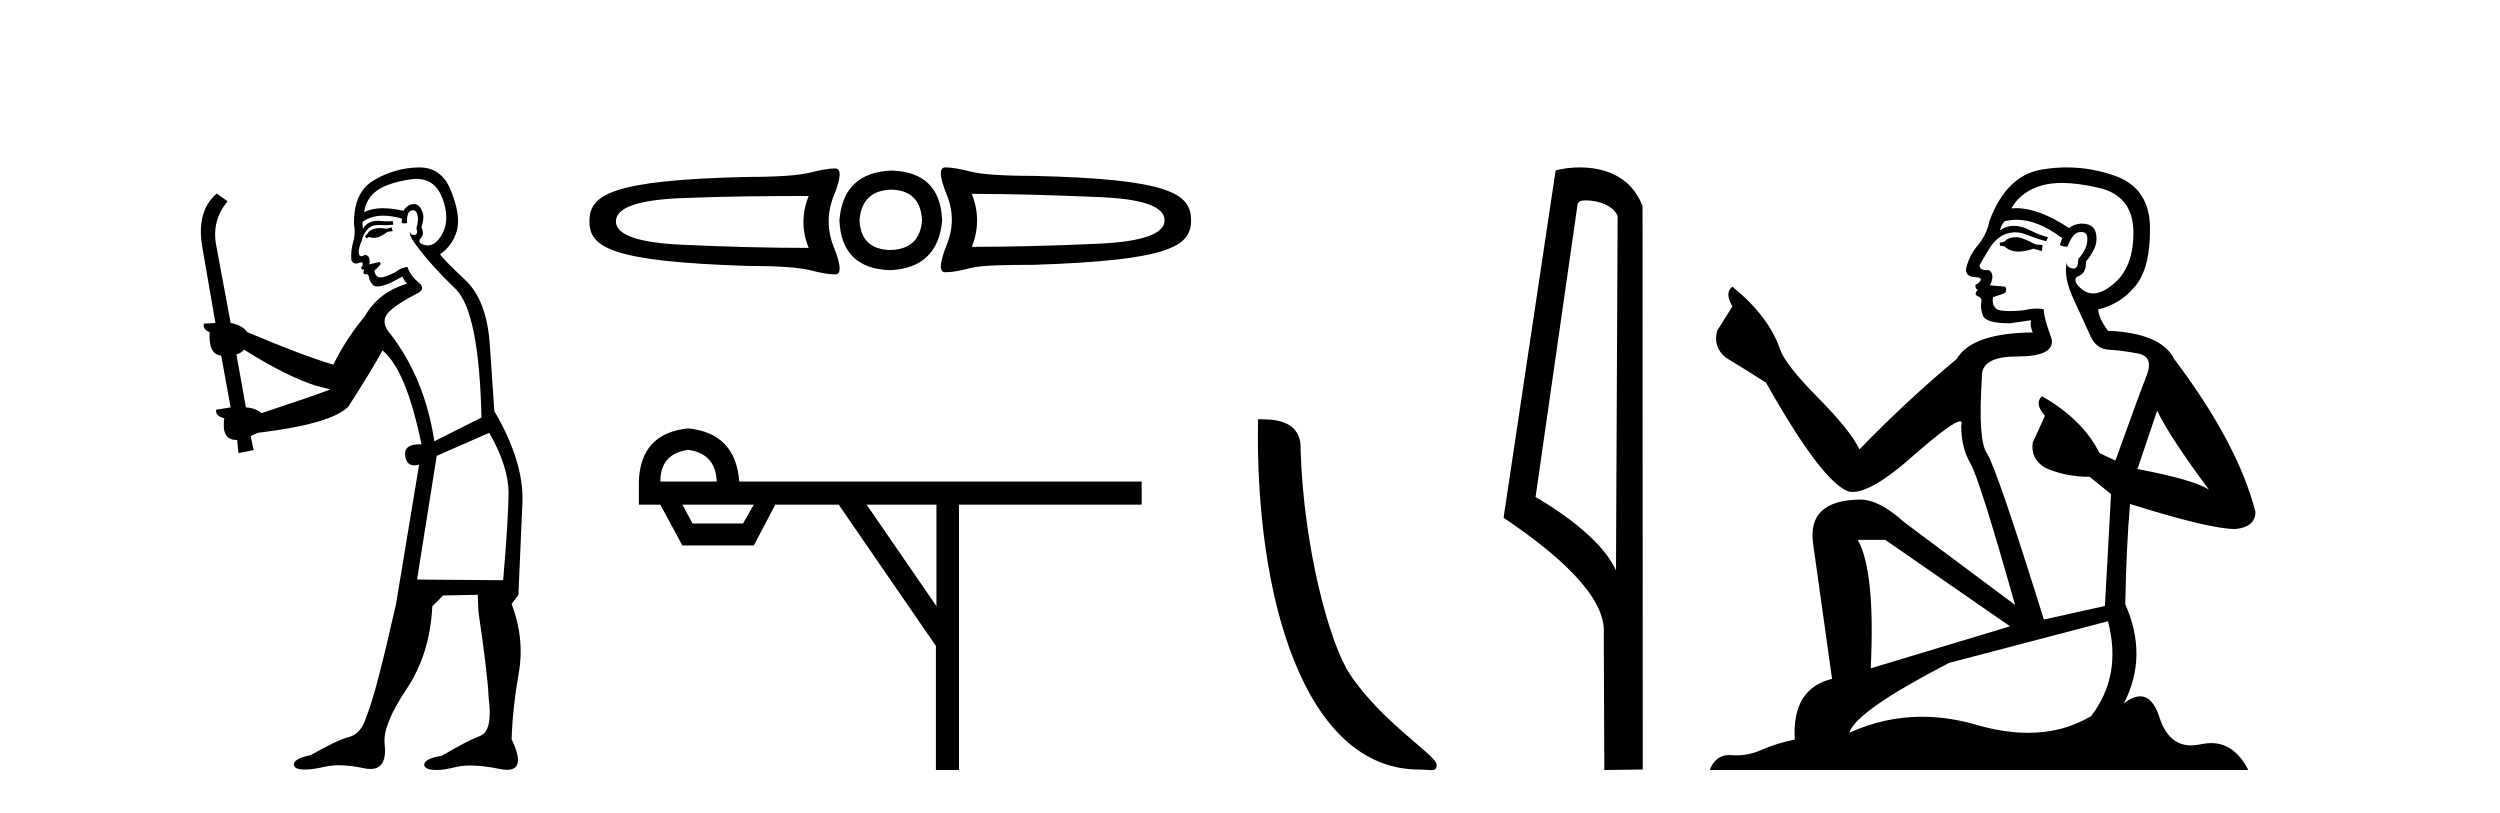 <?xml version='1.0' encoding='UTF-8' standalone='yes'?><svg xmlns='http://www.w3.org/2000/svg' xmlns:xlink='http://www.w3.org/1999/xlink' width='126.0' height='41.0' ><path d='M 19.739 11.461 L 19.483 11.53 Q 19.304 11.495 19.15 11.495 Q 18.996 11.495 18.868 11.53 Q 18.612 11.615 18.56 11.717 Q 18.509 11.82 18.39 11.905 L 18.475 12.008 L 18.612 11.94 Q 18.719 11.988 18.84 11.988 Q 19.144 11.988 19.534 11.683 L 19.79 11.649 L 19.739 11.461 ZM 20.988 9.016 Q 21.911 9.016 22.284 9.958 Q 22.694 11.017 22.301 11.769 Q 21.973 12.37 21.558 12.37 Q 21.454 12.37 21.345 12.332 Q 21.054 12.23 21.174 12.042 Q 21.413 11.82 21.242 11.461 Q 21.413 10.915 21.277 10.658 Q 21.139 10.283 20.855 10.283 Q 20.751 10.283 20.627 10.334 Q 20.405 10.47 20.337 10.624 Q 19.764 10.494 19.307 10.494 Q 18.743 10.494 18.356 10.693 Q 18.441 10.009 19.005 9.599 Q 19.568 9.206 20.713 9.036 Q 20.856 9.016 20.988 9.016 ZM 12.309 17.628 Q 14.427 18.96 15.913 19.438 L 16.647 19.626 Q 15.913 19.917 13.18 20.822 Q 12.889 20.566 12.394 20.532 L 11.916 17.867 Q 12.138 17.799 12.309 17.628 ZM 20.827 10.595 Q 20.971 10.595 21.02 10.778 Q 21.123 11.068 20.986 11.495 Q 21.089 11.82 20.901 11.837 Q 20.869 11.842 20.842 11.842 Q 20.69 11.842 20.662 11.683 L 20.662 11.683 Q 20.576 11.871 21.191 12.64 Q 21.789 13.426 22.968 14.57 Q 24.146 15.732 24.266 21.044 L 21.891 22.24 Q 21.413 19.08 19.671 16.825 Q 19.244 16.347 19.449 15.92 Q 19.671 15.51 20.918 14.843 Q 21.533 14.587 21.089 14.228 Q 20.662 13.87 20.542 13.46 Q 20.252 13.46 19.927 13.716 Q 19.391 13.984 19.169 13.984 Q 19.123 13.984 19.09 13.972 Q 18.902 13.904 18.868 13.648 L 19.124 13.391 Q 19.244 13.289 19.124 13.204 L 18.612 13.323 Q 18.697 12.879 18.39 12.845 Q 18.282 12.914 18.212 12.914 Q 18.127 12.914 18.099 12.811 Q 18.031 12.589 18.219 12.162 Q 18.321 11.752 18.543 11.53 Q 18.748 11.34 19.07 11.34 Q 19.097 11.34 19.124 11.342 Q 19.244 11.347 19.361 11.347 Q 19.597 11.347 19.825 11.325 L 19.79 11.137 Q 19.662 11.154 19.513 11.154 Q 19.363 11.154 19.193 11.137 Q 19.113 11.128 19.039 11.128 Q 18.54 11.128 18.287 11.53 Q 18.253 11.273 18.287 11.171 Q 18.719 10.869 19.323 10.869 Q 19.745 10.869 20.252 11.017 L 20.252 11.239 Q 20.328 11.256 20.393 11.256 Q 20.457 11.256 20.508 11.239 Q 20.508 10.693 20.696 10.624 Q 20.769 10.595 20.827 10.595 ZM 24.659 21.813 Q 25.649 23.555 25.632 24.905 Q 25.615 26.254 25.359 29.243 L 21.02 29.209 L 22.011 22.974 L 24.659 21.813 ZM 21.135 8.437 Q 21.103 8.437 21.072 8.438 Q 19.893 8.472 18.902 9.053 Q 17.809 9.633 17.843 11.325 Q 17.928 11.786 17.792 12.23 Q 17.672 12.657 17.706 13.101 Q 17.78 13.284 17.94 13.284 Q 18.004 13.284 18.082 13.255 Q 18.162 13.22 18.21 13.22 Q 18.326 13.22 18.253 13.426 Q 18.185 13.46 18.219 13.545 Q 18.242 13.591 18.295 13.591 Q 18.321 13.591 18.356 13.579 L 18.356 13.579 Q 18.259 13.82 18.404 13.82 Q 18.413 13.82 18.424 13.819 Q 18.438 13.817 18.451 13.817 Q 18.579 13.817 18.595 13.972 Q 18.612 14.16 18.8 14.365 Q 18.873 14.439 19.024 14.439 Q 19.256 14.439 19.671 14.263 L 20.286 13.938 Q 20.337 14.092 20.508 14.297 Q 19.056 14.741 18.39 15.937 Q 17.416 17.115 16.801 18.379 Q 15.332 17.952 12.462 16.74 Q 12.206 16.381 11.625 16.278 L 10.891 12.332 Q 10.669 11.102 11.472 10.146 L 10.925 9.753 Q 9.866 10.658 10.207 12.52 L 10.857 16.278 L 10.276 16.312 Q 10.207 16.603 10.566 16.74 Q 10.498 17.867 11.147 17.918 L 11.625 20.532 Q 11.249 20.6 10.891 20.651 Q 10.857 20.976 11.301 21.078 Q 11.151 22.173 11.903 22.173 Q 11.926 22.173 11.95 22.172 L 12.018 22.838 L 12.787 22.684 L 12.633 21.984 Q 12.821 21.881 13.009 21.813 Q 16.681 21.369 17.553 20.498 Q 18.731 18.67 19.278 17.662 Q 20.474 18.636 21.242 22.394 Q 21.195 22.392 21.15 22.392 Q 20.342 22.392 20.422 22.974 Q 20.489 23.456 20.88 23.456 Q 20.989 23.456 21.123 23.419 L 21.123 23.419 L 19.961 30.439 Q 18.936 35 18.475 36.093 Q 18.219 36.964 17.621 37.135 Q 17.006 37.289 15.657 38.058 Q 14.905 38.211 14.82 38.468 Q 14.751 38.724 15.178 38.775 Q 15.266 38.786 15.372 38.786 Q 15.76 38.786 16.391 38.639 Q 16.712 38.57 17.094 38.57 Q 17.665 38.57 18.373 38.724 Q 18.535 38.756 18.672 38.756 Q 19.543 38.756 19.38 37.443 Q 19.312 36.486 20.491 34.727 Q 21.669 32.967 21.789 30.559 L 22.336 30.012 L 24.078 29.978 L 24.112 30.815 Q 24.59 34.095 24.625 35.137 Q 24.847 36.828 24.215 37.084 Q 23.565 37.323 22.267 38.092 Q 21.499 38.211 21.396 38.468 Q 21.311 38.724 21.755 38.792 Q 21.862 38.809 21.992 38.809 Q 22.383 38.809 22.985 38.656 Q 23.3 38.582 23.71 38.582 Q 24.345 38.582 25.205 38.758 Q 25.405 38.799 25.561 38.799 Q 26.521 38.799 25.786 37.255 Q 25.837 35.649 26.145 33.924 Q 26.452 32.199 25.786 30.439 L 26.128 29.978 L 26.333 25.263 Q 26.384 23.231 24.915 20.72 Q 24.847 19.797 24.693 17.474 Q 24.556 15.134 23.429 14.092 Q 22.301 13.033 22.182 12.811 Q 22.814 12.367 23.019 11.649 Q 23.241 10.915 22.746 9.651 Q 22.28 8.437 21.135 8.437 Z' style='fill:#000000;stroke:none' /><path d='M 47.645 8.437 C 47.645 8.437 47.645 8.437 47.645 8.437 L 47.645 8.437 C 47.645 8.437 47.645 8.437 47.645 8.437 ZM 48.979 9.771 C 51.041 9.771 53.176 9.84 55.386 9.932 C 57.606 10.023 58.695 10.411 58.695 11.106 C 58.695 11.778 57.606 12.178 55.386 12.281 C 53.176 12.383 51.041 12.441 48.979 12.441 C 49.332 11.564 49.332 10.648 48.979 9.771 ZM 40.758 9.878 C 40.405 10.755 40.405 11.617 40.758 12.494 C 38.697 12.494 36.561 12.436 34.352 12.334 C 32.131 12.231 31.042 11.831 31.042 11.159 C 31.042 10.465 32.131 10.076 34.352 9.985 C 36.561 9.894 38.697 9.878 40.758 9.878 ZM 44.922 9.558 C 45.913 9.581 46.425 10.115 46.47 11.106 C 46.402 12.074 45.86 12.578 44.869 12.601 C 43.878 12.578 43.366 12.074 43.321 11.106 C 43.389 10.115 43.931 9.581 44.922 9.558 ZM 44.922 8.597 C 43.316 8.665 42.432 9.489 42.306 11.106 C 42.375 12.723 43.229 13.57 44.869 13.615 C 46.463 13.547 47.348 12.7 47.485 11.106 C 47.416 9.466 46.562 8.643 44.922 8.597 ZM 47.645 8.437 C 47.326 8.437 47.345 8.894 47.698 9.771 C 48.063 10.648 48.063 11.499 47.698 12.387 C 47.345 13.276 47.326 13.722 47.645 13.722 C 47.975 13.722 48.391 13.645 48.926 13.508 C 49.473 13.372 50.527 13.348 52.076 13.348 C 58.949 13.127 60.03 12.416 60.03 11.106 C 60.03 9.762 58.967 9.023 52.076 8.864 C 50.527 8.864 49.473 8.787 48.926 8.65 C 48.391 8.514 47.975 8.437 47.645 8.437 ZM 42.093 8.49 C 41.762 8.49 41.347 8.567 40.812 8.704 C 40.265 8.84 39.211 8.917 37.662 8.917 C 30.77 9.077 29.707 9.816 29.707 11.159 C 29.707 12.469 30.788 13.181 37.662 13.402 C 39.211 13.402 40.265 13.478 40.812 13.615 C 41.347 13.752 41.762 13.829 42.093 13.829 C 42.412 13.829 42.392 13.382 42.039 12.494 C 41.675 11.606 41.675 10.702 42.039 9.825 C 42.392 8.948 42.412 8.49 42.093 8.49 Z' style='fill:#000000;stroke:none' /><path d='M 34.688 22.673 Q 36.069 22.862 36.123 24.27 L 33.281 24.27 Q 33.281 22.862 34.688 22.673 ZM 37.992 25.434 L 37.45 26.382 L 34.905 26.382 L 34.391 25.434 ZM 47.197 25.434 L 47.197 30.551 L 43.677 25.434 ZM 34.688 21.59 Q 32.279 21.833 32.198 24.27 L 32.198 25.434 L 33.281 25.434 L 34.391 27.492 L 37.992 27.492 L 39.075 25.434 L 42.27 25.434 L 47.17 32.555 L 47.17 38.809 L 48.334 38.809 L 48.334 25.434 L 57.54 25.434 L 57.54 24.27 L 37.261 24.27 Q 37.071 21.833 34.688 21.59 Z' style='fill:#000000;stroke:none' /><path d='M 71.522 38.785 C 72.176 38.785 72.407 38.932 72.406 38.539 C 72.406 38.071 69.66 36.418 68.053 34.004 C 67.021 32.504 65.704 27.607 65.551 22.695 C 65.628 21.083 64.046 21.132 63.406 21.132 C 63.235 30.016 65.709 38.785 71.522 38.785 Z' style='fill:#000000;stroke:none' /><path d='M 79.916 10.1 C 80.541 10.1 81.305 10.34 81.528 10.89 L 81.446 28.751 L 81.446 28.751 C 81.129 28.034 80.188 26.699 77.393 25.046 L 79.515 10.263 C 79.615 10.157 79.612 10.1 79.916 10.1 ZM 81.446 28.751 L 81.446 28.751 C 81.446 28.751 81.446 28.751 81.446 28.751 L 81.446 28.751 L 81.446 28.751 ZM 79.619 8.437 C 79.141 8.437 78.71 8.505 78.404 8.588 L 75.781 26.094 C 77.169 27.044 80.982 29.648 80.83 31.91 L 80.858 38.809 L 82.795 38.783 L 82.784 10.393 C 82.208 8.837 80.777 8.437 79.619 8.437 Z' style='fill:#000000;stroke:none' /><path d='M 101.681 11.955 Q 101.254 11.955 101.117 12.091 Q 100.998 12.228 100.793 12.228 L 100.793 12.382 L 101.032 12.416 Q 101.297 12.681 101.736 12.681 Q 102.062 12.681 102.484 12.535 L 102.911 12.655 L 102.945 12.348 L 102.569 12.313 Q 102.023 12.006 101.681 11.955 ZM 103.918 9.22 Q 104.707 9.22 105.747 9.46 Q 107.506 9.853 107.523 11.681 Q 107.54 13.492 106.498 14.329 Q 105.947 14.788 105.495 14.788 Q 105.106 14.788 104.79 14.449 Q 104.483 14.141 104.67 13.953 Q 105.166 13.8 105.132 13.185 Q 105.661 12.535 105.661 12.074 Q 105.694 11.27 104.923 11.27 Q 104.891 11.27 104.858 11.271 Q 104.517 11.305 104.278 11.493 Q 102.766 10.491 101.617 10.491 Q 101.493 10.491 101.373 10.503 L 101.373 10.503 Q 101.869 9.631 102.928 9.341 Q 103.36 9.22 103.918 9.22 ZM 108.719 20.701 Q 109.385 22.068 111.333 24.682 Q 110.598 24.186 107.728 23.639 L 108.719 20.701 ZM 101.636 11.076 Q 102.713 11.076 103.936 12.006 L 103.816 12.348 Q 103.96 12.431 104.095 12.431 Q 104.153 12.431 104.209 12.416 Q 104.483 11.698 104.824 11.698 Q 104.865 11.693 104.902 11.693 Q 105.231 11.693 105.2 12.108 Q 105.2 12.535 104.739 13.065 Q 104.739 13.538 104.509 13.538 Q 104.473 13.538 104.431 13.526 Q 104.124 13.458 104.175 13.185 L 104.175 13.185 Q 103.97 13.953 104.534 15.132 Q 105.08 16.328 105.371 16.96 Q 105.661 17.592 106.293 17.626 Q 106.925 17.66 107.745 17.814 Q 108.565 17.968 108.19 18.925 Q 107.814 19.881 106.618 23.212 L 105.815 22.837 Q 104.978 21.145 102.911 19.967 L 102.911 19.967 Q 102.518 20.342 103.065 20.957 L 102.45 22.307 Q 102.33 23.11 103.065 23.571 Q 104.09 24.032 105.32 24.032 L 106.396 24.904 L 106.088 30.541 L 103.013 31.224 Q 100.605 23.52 100.143 22.854 Q 99.682 22.187 99.887 19.044 Q 99.802 17.968 101.647 17.968 Q 103.56 17.968 103.406 17.097 L 103.167 16.396 Q 102.979 15.747 103.013 15.593 Q 102.863 15.552 102.664 15.552 Q 102.364 15.552 101.954 15.645 Q 101.567 15.679 101.286 15.679 Q 100.724 15.679 100.588 15.542 Q 100.383 15.337 100.451 14.978 L 100.998 14.79 Q 101.185 14.688 101.066 14.449 L 100.297 14.38 Q 100.57 13.8 100.229 13.612 Q 100.178 13.615 100.132 13.615 Q 99.768 13.615 99.768 13.373 Q 99.887 13.15 100.246 12.553 Q 100.605 11.955 101.117 11.784 Q 101.347 11.71 101.574 11.71 Q 101.87 11.71 102.159 11.835 Q 102.672 12.04 103.133 12.16 L 103.218 11.955 Q 102.791 11.852 102.33 11.613 Q 101.886 11.382 101.502 11.382 Q 101.117 11.382 100.793 11.613 Q 100.878 11.305 101.032 11.152 Q 101.328 11.076 101.636 11.076 ZM 95.018 27.21 L 101.305 31.566 L 94.284 33.684 Q 94.523 28.816 93.635 27.21 ZM 106.242 31.31 Q 106.96 34.06 105.388 36.093 Q 103.98 36.934 102.218 36.934 Q 101.008 36.934 99.631 36.537 Q 98.22 36.124 96.868 36.124 Q 94.98 36.124 93.208 36.93 Q 93.515 35.854 98.23 33.411 L 106.242 31.31 ZM 104.164 8.437 Q 103.617 8.437 103.065 8.521 Q 101.151 8.743 100.263 11.152 Q 100.143 11.801 99.682 12.365 Q 99.221 12.911 99.084 13.578 Q 99.084 13.953 99.563 13.97 Q 100.041 13.988 99.682 14.295 Q 99.528 14.329 99.563 14.449 Q 99.58 14.568 99.682 14.603 Q 99.46 14.842 99.682 14.927 Q 99.921 15.03 99.853 15.269 Q 99.802 15.525 99.938 15.901 Q 100.075 16.294 101.305 16.294 L 102.364 16.14 L 102.364 16.14 Q 102.296 16.396 102.45 16.755 Q 99.375 16.789 98.623 18.087 Q 96.043 20.24 93.72 22.649 Q 93.259 21.692 91.619 20.035 Q 89.996 18.395 89.723 17.626 Q 89.159 15.952 87.314 14.449 Q 86.904 14.756 87.314 15.44 L 86.545 16.67 Q 86.323 17.472 86.972 18.019 Q 87.963 18.617 89.005 19.283 Q 91.875 24.374 93.208 24.784 Q 93.281 24.795 93.361 24.795 Q 94.376 24.795 96.402 22.99 Q 98.41 21.235 98.784 21.235 Q 98.916 21.235 98.845 21.453 Q 98.845 22.563 99.306 23.349 Q 99.768 24.135 101.561 30.49 L 95.975 26.322 Q 94.711 25.177 93.754 25.177 Q 91.072 25.211 91.38 27.398 L 92.336 34.214 Q 90.304 34.709 90.457 37.272 Q 89.535 37.46 88.766 37.801 Q 88.145 38.07 87.512 38.07 Q 87.379 38.07 87.246 38.058 Q 87.199 38.055 87.155 38.055 Q 86.458 38.055 86.169 38.809 L 113.315 38.809 Q 112.622 37.452 111.438 37.452 Q 111.191 37.452 110.923 37.511 Q 110.664 37.568 110.434 37.568 Q 109.294 37.568 108.839 36.161 Q 108.502 35.096 107.867 35.096 Q 107.505 35.096 107.045 35.444 Q 108.275 33.069 107.113 30.456 Q 107.165 27.62 107.352 25.399 Q 111.367 26.663 112.665 26.663 Q 113.673 26.561 113.673 25.792 Q 112.785 22.341 109.573 18.087 Q 108.924 16.789 106.242 16.67 Q 105.781 16.055 105.747 15.593 Q 106.857 15.337 107.609 14.432 Q 108.377 13.526 108.36 11.493 Q 108.343 9.478 106.601 8.863 Q 105.394 8.437 104.164 8.437 Z' style='fill:#000000;stroke:none' /></svg>